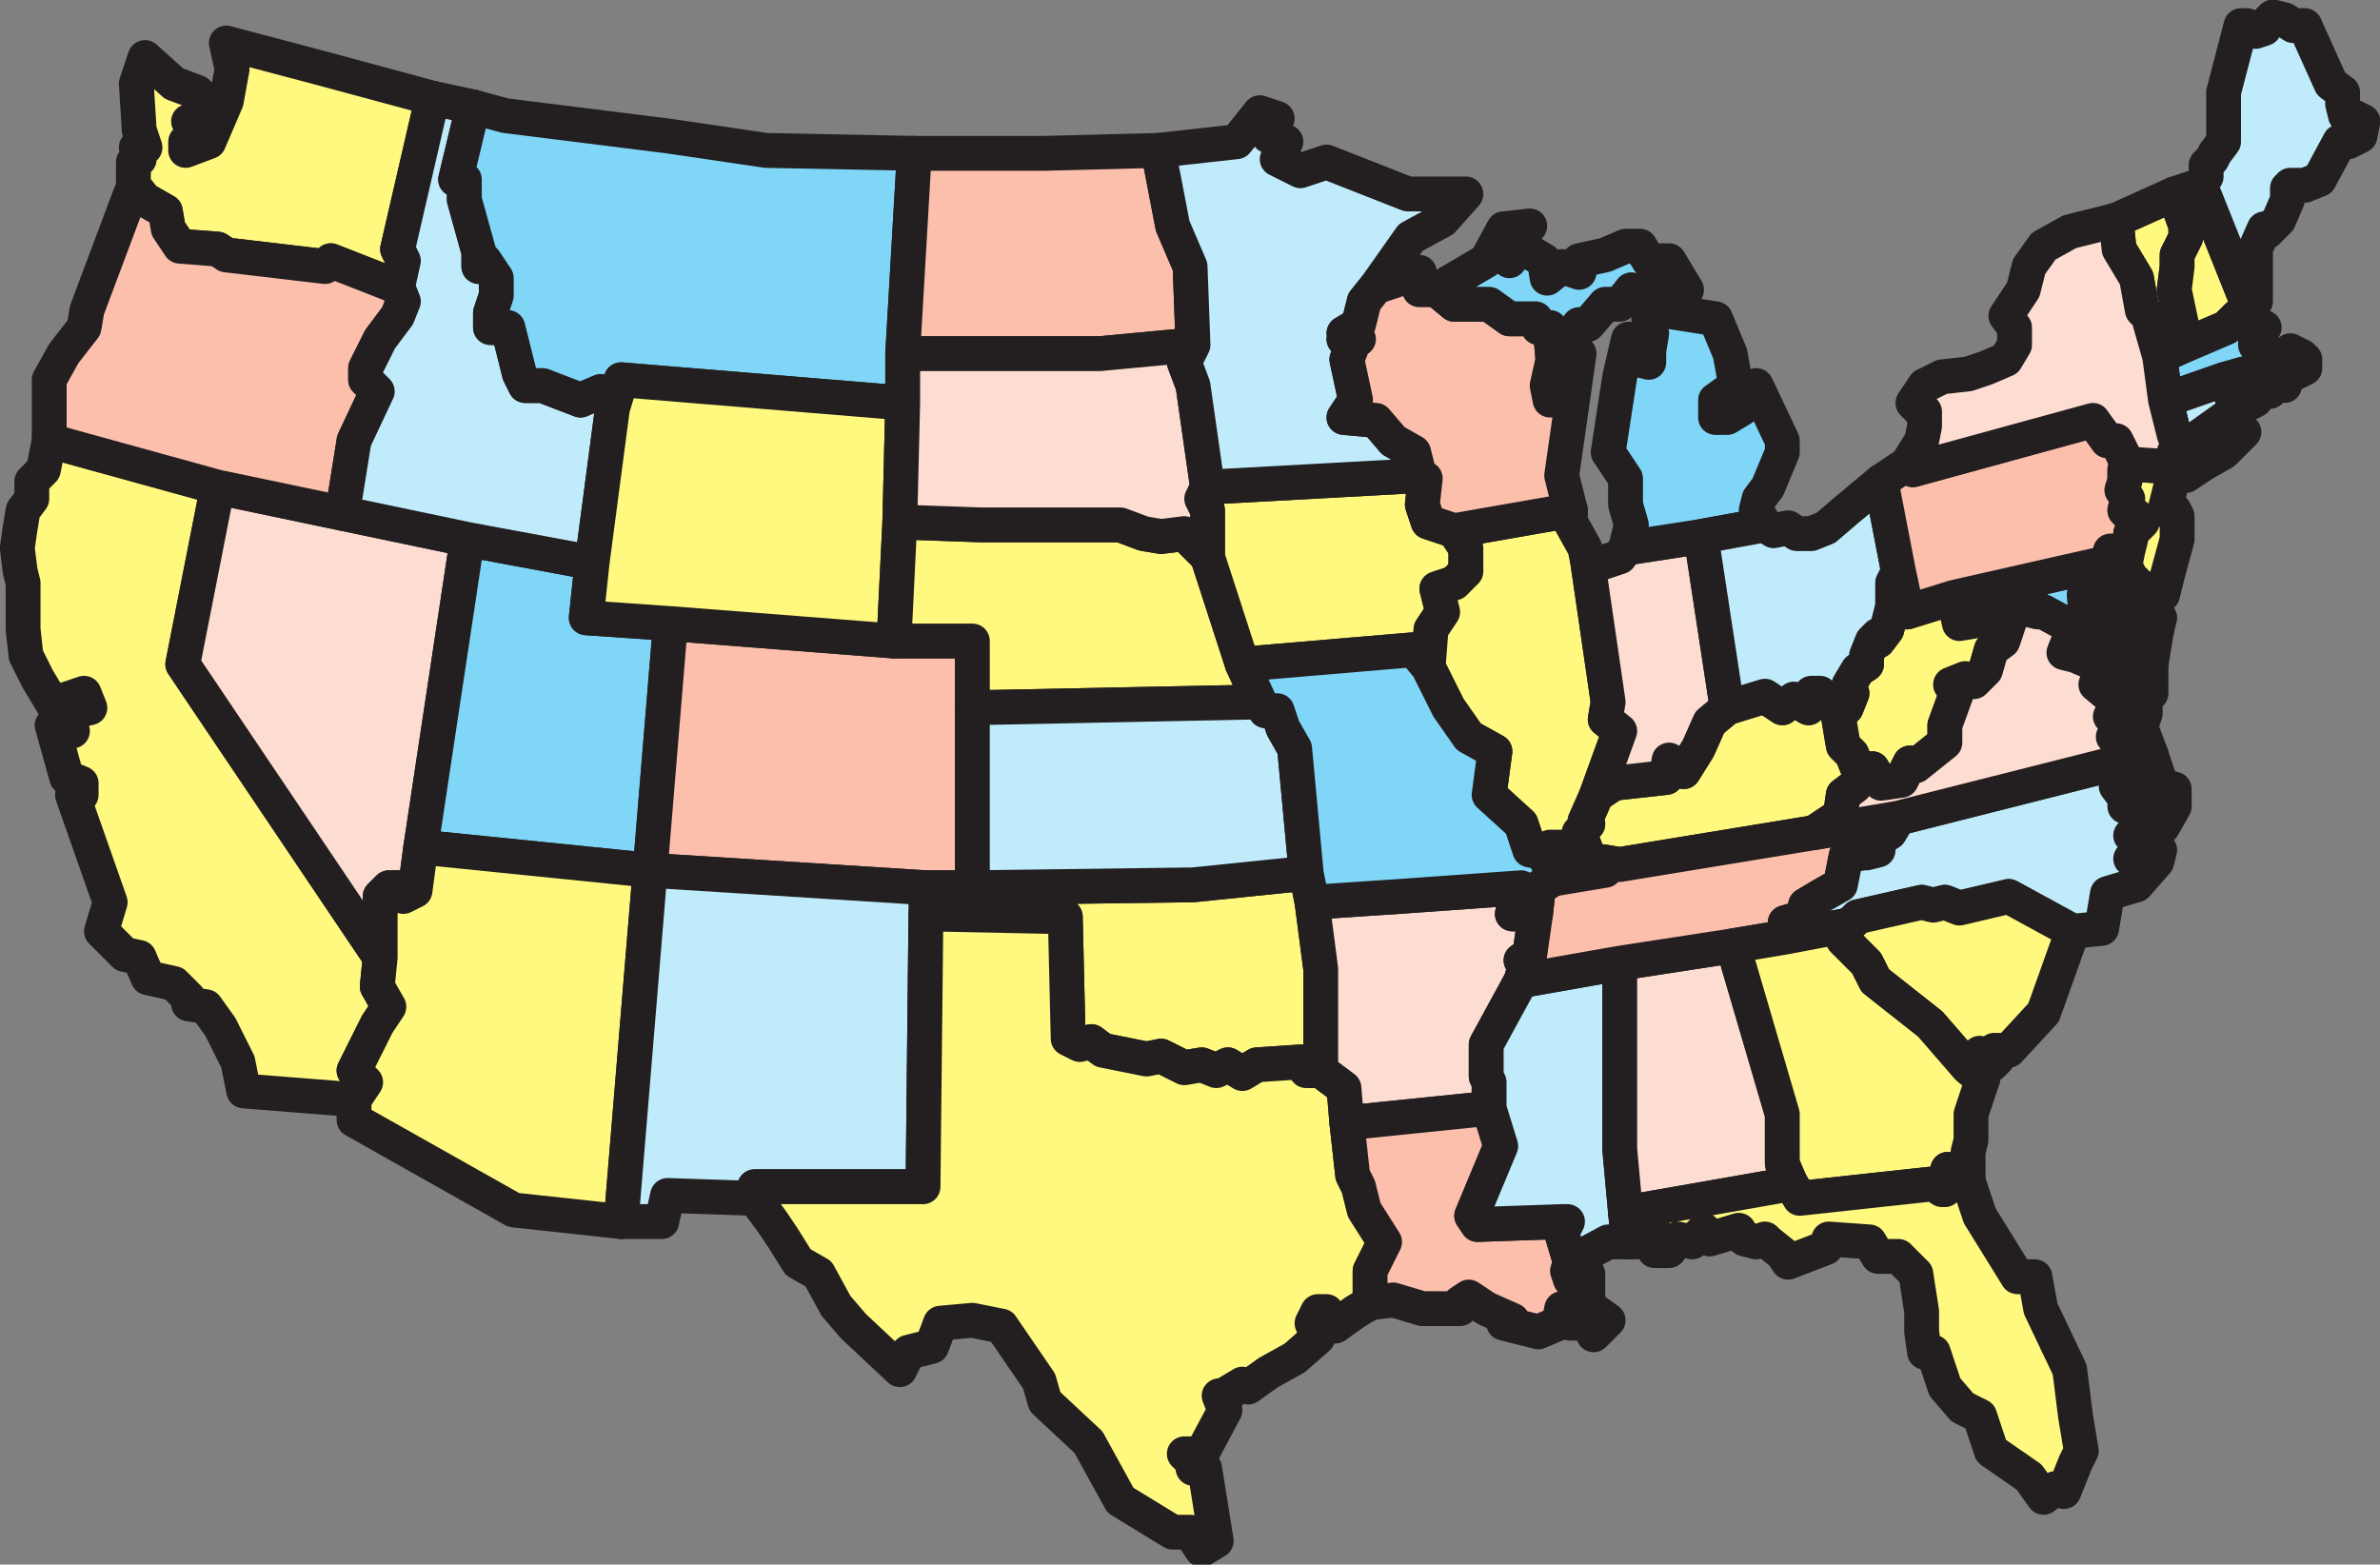 <svg xmlns="http://www.w3.org/2000/svg" width="614.878" height="404.224"><rect width="100%" height="100%" fill="#808080" stroke="none"/><path fill="#fff97f" fill-rule="evenodd" d="m12.715 113.866 43.5 12-9 45.75 51 75.75-.75 7.5 3 5.25-3 4.5-6 12 3 3-3 4.5-28.5-2.25-1.5-7.5-4.5-9-3.75-5.25-4.5-.75v-1.5l-3.75-3.75-6.75-1.5-2.25-5.25-3.75-.75-6-6 2.25-7.5-9.75-27.75h2.25v-3l-3.75-1.5-3.75-13.5 2.25-.75 3 2.25-2.25-4.5 6.75-1.5-1.5-3.75-4.5 1.5-3 2.25-4.5-7.5-3-6-.75-6.75v-12l-.75-3-.75-6 .75-5.25.75-4.5 2.25-3v-4.5l3-3 1.5-7.5"/><path fill="none" stroke="#231f20" stroke-linecap="round" stroke-linejoin="round" stroke-miterlimit="10" stroke-width="9" d="m12.715 113.866 43.5 12-9 45.75 51 75.75-.75 7.5 3 5.25-3 4.5-6 12 3 3-3 4.5-28.5-2.25-1.5-7.5-4.5-9-3.75-5.25-4.5-.75v-1.5l-3.75-3.75-6.75-1.5-2.25-5.25-3.75-.75-6-6 2.25-7.5-9.75-27.75h2.25v-3l-3.75-1.5-3.75-13.5 2.25-.75 3 2.25-2.25-4.5 6.75-1.5-1.5-3.75-4.5 1.5-3 2.25-4.5-7.5-3-6-.75-6.75v-12l-.75-3-.75-6 .75-5.25.75-4.5 2.25-3v-4.5l3-3zm0 0"/><path fill="#fdddd2" fill-rule="evenodd" d="m56.215 125.866-9 45.75 51 75.75v-15.75l2.25-2.25h2.25l1.5 2.25 3-1.5 1.5-11.25 12-79.5-64.5-13.5"/><path fill="none" stroke="#231f20" stroke-linecap="round" stroke-linejoin="round" stroke-miterlimit="10" stroke-width="9" d="m56.215 125.866-9 45.75 51 75.75v-15.75l2.25-2.25h2.25l1.5 2.25 3-1.5 1.5-11.25 12-79.5zm0 0"/><path fill="#7fd6f7" fill-rule="evenodd" d="m120.715 139.366-12 79.5 59.25 6 5.25-63.75-21.75-1.5 1.5-14.25-32.25-6"/><path fill="none" stroke="#231f20" stroke-linecap="round" stroke-linejoin="round" stroke-miterlimit="10" stroke-width="9" d="m120.715 139.366-12 79.5 59.25 6 5.25-63.75-21.75-1.5 1.5-14.25zm0 0"/><path fill="#fbbfac" fill-rule="evenodd" d="m167.965 224.866 71.25 4.5h12v-63.75h-20.25l-57.75-4.5-5.25 63.75"/><path fill="none" stroke="#231f20" stroke-linecap="round" stroke-linejoin="round" stroke-miterlimit="10" stroke-width="9" d="m167.965 224.866 71.25 4.5h12v-63.75h-20.25l-57.75-4.5zm0 0"/><path fill="#fff97f" fill-rule="evenodd" d="M251.215 229.366h-12v6.75l36 .75.75 31.5 3 1.5 3-.75 3 2.25 11.25 2.25 3.75-.75 6 3 4.5-.75 3.75 1.5 3-1.5 3.75 2.25 3.75-2.25 11.25-.75 1.5 2.25h3.75v-26.25l-2.25-17.25-1.5-7.5-29.25 3-57 .75"/><path fill="none" stroke="#231f20" stroke-linecap="round" stroke-linejoin="round" stroke-miterlimit="10" stroke-width="9" d="M251.215 229.366h-12v6.75l36 .75.75 31.5 3 1.5 3-.75 3 2.25 11.25 2.25 3.75-.75 6 3 4.5-.75 3.75 1.5 3-1.5 3.75 2.25 3.75-2.25 11.25-.75 1.5 2.25h3.75v-26.25l-2.25-17.25-1.5-7.5-29.25 3zm0 0"/><path fill="#fff97f" fill-rule="evenodd" d="m58.465 11.116 25.5 6.75 27.75 7.5-9 39 1.5 3-1.5 6.75-17.25-6.75-1.5 1.5-25.5-3-2.25-1.5-9.75-.75-3-4.5-.75-4.5-5.25-3-3-3.75v-6l1.5-.75-.75-3h2.25l-1.5-4.5-.75-12 2.25-6.75 7.5 6.75 6 2.25 3 3-1.5 3-3.75 1.5h5.25l-.75 4.5-5.25.75v2.25l6-2.25 4.5-10.5 1.5-8.25-1.5-6.75"/><path fill="none" stroke="#231f20" stroke-linecap="round" stroke-linejoin="round" stroke-miterlimit="10" stroke-width="9" d="m58.465 11.116 25.5 6.75 27.75 7.5-9 39 1.5 3-1.5 6.75-17.25-6.75-1.5 1.5-25.5-3-2.25-1.5-9.75-.75-3-4.5-.75-4.5-5.25-3-3-3.75v-6l1.5-.75-.75-3h2.25l-1.5-4.5-.75-12 2.25-6.75 7.5 6.75 6 2.25 3 3-1.5 3-3.75 1.5h5.25l-.75 4.5-5.25.75v2.25l6-2.25 4.5-10.5 1.5-8.25zm0 0"/><path fill="#fbbfac" fill-rule="evenodd" d="m102.715 74.116 1.5 3.75-1.5 3.75-4.5 6-3.75 7.5v3l3 3-6 12.75-3 18.75-32.25-6.75-43.5-12v-15.75l3.75-6.75 5.25-6.75.75-4.5 11.25-30 3.75 1.5 5.25 3 .75 4.5 3 4.5 9.75.75 2.25 1.5 25.5 3 1.5-1.5 17.25 6.75"/><path fill="none" stroke="#231f20" stroke-linecap="round" stroke-linejoin="round" stroke-miterlimit="10" stroke-width="9" d="m102.715 74.116 1.5 3.75-1.5 3.75-4.5 6-3.75 7.5v3l3 3-6 12.75-3 18.75-32.25-6.75-43.5-12v-15.75l3.75-6.75 5.25-6.75.75-4.5 11.25-30 3.75 1.5 5.25 3 .75 4.5 3 4.5 9.75.75 2.25 1.5 25.5 3 1.5-1.5zm0 0"/><path fill="#bfebfb" fill-rule="evenodd" d="m88.465 132.616 32.25 6.75 32.25 6 5.25-39.75-3-4.5-5.25 2.25-9.75-3.75h-4.5l-1.5-3-3-12h-4.5v-3.75l1.5-4.5v-4.5l-3-4.5-1.5 1.5v-3.75l-3.75-13.5v-5.25h-2.25l4.5-18.75-10.5-2.25-9 39 1.5 3-1.5 6.75 1.5 3.75-1.5 3.75-4.5 6-3.75 7.5v3l3 3-6 12.75-3 18.75"/><path fill="none" stroke="#231f20" stroke-linecap="round" stroke-linejoin="round" stroke-miterlimit="10" stroke-width="9" d="m88.465 132.616 32.25 6.75 32.25 6 5.25-39.75-3-4.5-5.25 2.25-9.75-3.75h-4.5l-1.5-3-3-12h-4.5v-3.75l1.5-4.5v-4.5l-3-4.5-1.5 1.5v-3.75l-3.75-13.5v-5.25h-2.25l4.5-18.75-10.5-2.25-9 39 1.5 3-1.5 6.75 1.5 3.75-1.5 3.75-4.5 6-3.75 7.5v3l3 3-6 12.75zm0 0"/><path fill="#7fd6f7" fill-rule="evenodd" d="m158.215 105.616 2.25-7.5 72.75 6v-12.75l3-51.75-38.25-.75-25.5-3.75-42-5.25-8.25-2.25-4.5 18.75h2.25v5.25l3.75 13.5v3.75l1.5-1.5 3 4.5v4.5l-1.5 4.5v3.75h4.5l3 12 1.5 3h4.5l9.75 3.75 5.25-2.25 3 4.5"/><path fill="none" stroke="#231f20" stroke-linecap="round" stroke-linejoin="round" stroke-miterlimit="10" stroke-width="9" d="m158.215 105.616 2.25-7.5 72.75 6v-12.75l3-51.75-38.25-.75-25.5-3.75-42-5.25-8.25-2.25-4.5 18.75h2.25v5.25l3.75 13.5v3.75l1.5-1.5 3 4.5v4.5l-1.5 4.5v3.75h4.5l3 12 1.5 3h4.5l9.75 3.75 5.25-2.25zm0 0"/><path fill="#fff97f" fill-rule="evenodd" d="m233.215 104.116-72.75-6-2.25 7.5-5.25 39.75-1.5 14.25 21.75 1.5 57.75 4.5 1.5-30.75.75-30.75"/><path fill="none" stroke="#231f20" stroke-linecap="round" stroke-linejoin="round" stroke-miterlimit="10" stroke-width="9" d="m233.215 104.116-72.75-6-2.25 7.5-5.25 39.75-1.5 14.25 21.75 1.5 57.75 4.5 1.5-30.75zm0 0"/><path fill="#7fd6f7" fill-rule="evenodd" d="m557.215 162.616-1.5 9-3.75 1.5-3-3.75-6-4.5v-4.5h1.5v-3.75l-1.5-3 1.5-4.5-3 3-3 1.5.75 9 3.75 4.5 1.5 3.75-3 .75-5.25-2.25-3-.75 1.5-3.75 1.5-2.25-8.25-4.5h-1.5l-2.25-3.75-4.5-.75-1.5 3h-6l-1.5 3.75-4.5.75-1.5-6.75 39.75-9 6 18.75 6.75-1.5"/><path fill="none" stroke="#231f20" stroke-linecap="round" stroke-linejoin="round" stroke-miterlimit="10" stroke-width="9" d="m557.215 162.616-1.5 9-3.75 1.5-3-3.75-6-4.5v-4.5h1.5v-3.75l-1.5-3 1.5-4.5-3 3-3 1.5.75 9 3.75 4.5 1.5 3.75-3 .75-5.25-2.25-3-.75 1.5-3.75 1.5-2.25-8.25-4.5h-1.5l-2.25-3.75-4.5-.75-1.5 3h-6l-1.5 3.75-4.5.75-1.5-6.75 39.75-9 6 18.75zm0 0"/><path fill="#fff97f" fill-rule="evenodd" d="m401.215 227.116 1.5-2.25-3-2.25-.75-2.25 1.5-1.5h9l-1.5-3.75 2.25-2.25-.75-.75 3-6.75 4.5-3 13.5-1.5.75-4.5 3.75 3 3.75-6 3-6.75 4.5-3.75 9.75-3 4.5 3 3-2.25 3.75 2.25.75-3.75h2.25l4.5 4.5 1.5 9 2.25 2.25 1.5 3.75h2.25l-3 4.5-3 2.25-.75 5.25-6.75 4.5-50.25 8.25-4.5-.75.75 2.25-13.5 2.25"/><path fill="none" stroke="#231f20" stroke-linecap="round" stroke-linejoin="round" stroke-miterlimit="10" stroke-width="9" d="m401.215 227.116 1.5-2.25-3-2.25-.75-2.25 1.5-1.5h9l-1.5-3.75 2.25-2.25-.75-.75 3-6.75 4.5-3 13.5-1.5.75-4.5 3.75 3 3.75-6 3-6.75 4.5-3.75 9.75-3 4.5 3 3-2.25 3.75 2.25.75-3.75h2.25l4.5 4.5 1.5 9 2.25 2.25 1.5 3.75h2.25l-3 4.5-3 2.25-.75 5.25-6.75 4.5-50.25 8.25-4.5-.75.75 2.25zm0 0"/><path fill="#bfebfb" fill-rule="evenodd" d="m544.465 145.366 6 18.75 6.75-1.5.75-3-3-2.25-1.5-2.25-4.5-9 .75-3.75h-4.5l-.75 3"/><path fill="none" stroke="#231f20" stroke-linecap="round" stroke-linejoin="round" stroke-miterlimit="10" stroke-width="9" d="m544.465 145.366 6 18.75 6.75-1.5.75-3-3-2.25-1.5-2.25-4.5-9 .75-3.75h-4.5zm0 0"/><path fill="#fff97f" fill-rule="evenodd" d="m490.465 147.616 2.25 10.5 12-3.75 1.5 6.75 4.5-.75 1.5-3.75h6l1.5-3 4.5.75 2.25 3.75-6-1.5-3 9-3 2.25-1.5 5.25-3 3-2.25-.75-3.75 1.5 1.5 2.25-3 8.25v4.5l-7.5 6-1.5-.75-2.25 4.5-5.25.75-2.25-3.75h-3.75l-1.5-3.75-2.25-2.25-1.5-9 2.25-.75 1.5-3.75-.75-2.25 2.25-3.75 2.25-1.5v-2.25l1.5-3.75 1.5-1.5v1.5l2.25-3 1.5-6v-6l1.5-3"/><path fill="none" stroke="#231f20" stroke-linecap="round" stroke-linejoin="round" stroke-miterlimit="10" stroke-width="9" d="m490.465 147.616 2.25 10.5 12-3.75 1.5 6.75 4.5-.75 1.5-3.75h6l1.5-3 4.5.75 2.25 3.75-6-1.5-3 9-3 2.25-1.5 5.25-3 3-2.25-.75-3.75 1.5 1.5 2.25-3 8.25v4.5l-7.5 6-1.5-.75-2.25 4.5-5.25.75-2.25-3.75h-3.75l-1.5-3.75-2.25-2.25-1.5-9 2.25-.75 1.5-3.75-.75-2.25 2.25-3.75 2.25-1.5v-2.25l1.5-3.75 1.5-1.5v1.5l2.25-3 1.5-6v-6zm0 0"/><path fill="#fff97f" fill-rule="evenodd" d="m167.965 224.866-7.5 90.75-27.75-3-41.25-23.25v-5.25l3-4.5-3-3 6-12 3-4.5-3-5.25.75-7.5v-15.75l2.25-2.25h2.25l1.5 2.25 3-1.5 1.5-11.25 59.25 6"/><path fill="none" stroke="#231f20" stroke-linecap="round" stroke-linejoin="round" stroke-miterlimit="10" stroke-width="9" d="m167.965 224.866-7.5 90.75-27.75-3-41.25-23.25v-5.25l3-4.5-3-3 6-12 3-4.5-3-5.25.75-7.5v-15.75l2.25-2.25h2.25l1.5 2.25 3-1.5 1.5-11.25zm0 0"/><path fill="#bfebfb" fill-rule="evenodd" d="M160.465 315.616h10.5l1.5-6.75 22.5.75v-3h43.5l.75-70.5v-6.75l-71.25-4.5-7.5 90.75"/><path fill="none" stroke="#231f20" stroke-linecap="round" stroke-linejoin="round" stroke-miterlimit="10" stroke-width="9" d="M160.465 315.616h10.5l1.5-6.75 22.5.75v-3h43.5l.75-70.5v-6.75l-71.25-4.5zm0 0"/><path fill="#fff97f" fill-rule="evenodd" d="m341.215 276.616 6 4.5.75 9 1.5 13.5 1.5 3 1.5 6 5.25 8.25-3.75 7.5v8.25l-3.75 2.25-5.25 3.75h-3l.75-3.75h-2.25l-1.5 3 1.5 3.75-6 5.25-6.75 3.75-5.25 3.75-1.5-.75-3.75 2.25v.75h-2.25l1.5 3.75-6 11.25h-4.5l2.25 2.25v1.5h3l3 18.75-3.75 2.25-3-4.5h-4.5l-13.5-8.25-8.25-15-11.25-10.5-1.5-5.25-9.75-14.25-7.5-1.5-8.25.75-2.25 6-6 1.5-2.25 4.5-12-11.25-4.5-5.25-4.5-8.25-5.25-3-3.75-6-3-4.5-4.5-6v-3h43.5l.75-70.5 36 .75.75 31.5 3 1.5 3-.75 3 2.25 11.25 2.25 3.75-.75 6 3 4.5-.75 3.75 1.5 3-1.5 3.75 2.25 3.75-2.25 11.25-.75 1.5 2.25h3.75"/><path fill="none" stroke="#231f20" stroke-linecap="round" stroke-linejoin="round" stroke-miterlimit="10" stroke-width="9" d="m341.215 276.616 6 4.5.75 9 1.5 13.5 1.5 3 1.5 6 5.25 8.25-3.75 7.5v8.25l-3.75 2.25-5.25 3.75h-3l.75-3.75h-2.25l-1.5 3 1.5 3.75-6 5.25-6.75 3.75-5.25 3.75-1.5-.75-3.75 2.25v.75h-2.25l1.5 3.75-6 11.25h-4.5l2.25 2.25v1.5h3l3 18.75-3.75 2.25-3-4.5h-4.5l-13.5-8.25-8.25-15-11.25-10.5-1.5-5.25-9.75-14.25-7.5-1.5-8.25.75-2.25 6-6 1.5-2.25 4.5-12-11.25-4.5-5.25-4.5-8.25-5.25-3-3.75-6-3-4.5-4.5-6v-3h43.5l.75-70.5 36 .75.75 31.5 3 1.5 3-.75 3 2.25 11.25 2.25 3.75-.75 6 3 4.5-.75 3.75 1.5 3-1.5 3.75 2.25 3.75-2.25 11.25-.75 1.5 2.25zm0 0"/><path fill="#fdddd2" fill-rule="evenodd" d="M341.215 276.616v-26.25l-2.25-17.25 22.5-1.5 31.5-2.25-2.25 6.75h6l-1.5 10.5-2.25 1.5h1.5l-1.5 5.25-9 16.5v8.25l.75 1.5v6.75l-36.75 3.75-.75-9-6-4.5"/><path fill="none" stroke="#231f20" stroke-linecap="round" stroke-linejoin="round" stroke-miterlimit="10" stroke-width="9" d="M341.215 276.616v-26.25l-2.25-17.25 22.5-1.5 31.5-2.25-2.25 6.75h6l-1.5 10.5-2.25 1.5h1.5l-1.5 5.25-9 16.5v8.25l.75 1.5v6.75l-36.75 3.75-.75-9zm0 0"/><path fill="#fbbfac" fill-rule="evenodd" d="m347.965 290.116 36.75-3.75 3 9.75-7.5 18 1.5 2.25 21.75-.75h1.5l-1.5 3 2.25 7.5-.75 2.25.75 2.25 4.5-1.5v8.25l5.25 3.75-3.75 3.75v-3h-6l-2.25-3.75-.75 3.75-5.25 2.25-9-2.25 2.25-.75-6.75-3-4.5-3-2.25 1.5v1.5h-9.75l-7.5-2.25-6 .75v-8.25l3.75-7.5-5.25-8.25-1.5-6-1.5-3-1.5-13.5"/><path fill="none" stroke="#231f20" stroke-linecap="round" stroke-linejoin="round" stroke-miterlimit="10" stroke-width="9" d="m347.965 290.116 36.75-3.75 3 9.75-7.5 18 1.5 2.25 21.75-.75h1.5l-1.5 3 2.25 7.5-.75 2.25.75 2.25 4.5-1.5v8.25l5.25 3.75-3.75 3.75v-3h-6l-2.25-3.75-.75 3.75-5.25 2.25-9-2.25 2.25-.75-6.75-3-4.5-3-2.25 1.5v1.5h-9.75l-7.5-2.25-6 .75v-8.25l3.75-7.5-5.25-8.25-1.5-6-1.5-3zm0 0"/><path fill="#bfebfb" fill-rule="evenodd" d="m384.715 286.366 3 9.75-7.5 18 1.5 2.25 21.75-.75h1.5l-1.5 3 2.25 7.5 9.75-5.25h5.25l-.75-7.5-1.5-16.5v-48l-25.5 4.5-9 16.5v8.25l.75 1.5v6.75"/><path fill="none" stroke="#231f20" stroke-linecap="round" stroke-linejoin="round" stroke-miterlimit="10" stroke-width="9" d="m384.715 286.366 3 9.75-7.5 18 1.5 2.25 21.75-.75h1.5l-1.5 3 2.25 7.5 9.75-5.25h5.25l-.75-7.5-1.5-16.5v-48l-25.5 4.5-9 16.5v8.25l.75 1.5zm0 0"/><path fill="#fdddd2" fill-rule="evenodd" d="m419.965 313.366-1.5-16.5v-48l29.25-4.5 12.75 43.5v12.75l2.25 5.25-42.75 7.5"/><path fill="none" stroke="#231f20" stroke-linecap="round" stroke-linejoin="round" stroke-miterlimit="10" stroke-width="9" d="m419.965 313.366-1.5-16.5v-48l29.25-4.5 12.75 43.5v12.75l2.25 5.25zm0 0"/><path fill="#fbbfac" fill-rule="evenodd" d="m396.715 236.116.75-6.75 3.75-2.25 13.5-2.25-.75-2.25 4.5.75 50.25-8.25 21.75-3.75-2.25 3.75-3.75 2.25.75 2.25-3 .75h-.75l-4.5.75-1.5 7.5-5.25 3-3.75 2.25v3l-5.25 1.5v3.75l-13.5 2.25-29.25 4.5-25.5 4.5 1.5-5.25h-1.5l2.25-1.5 1.5-10.5"/><path fill="none" stroke="#231f20" stroke-linecap="round" stroke-linejoin="round" stroke-miterlimit="10" stroke-width="9" d="m396.715 236.116.75-6.75 3.75-2.25 13.5-2.25-.75-2.25 4.5.75 50.25-8.25 21.75-3.75-2.25 3.75-3.75 2.25.75 2.25-3 .75h-.75l-4.5.75-1.5 7.5-5.25 3-3.75 2.25v3l-5.25 1.5v3.75l-13.5 2.25-29.25 4.5-25.5 4.5 1.5-5.25h-1.5l2.25-1.5zm0 0"/><path fill="#bfebfb" fill-rule="evenodd" d="m490.465 211.366 65.25-16.5 2.25 6.75-4.5.75-3 3-3.75-2.25 2.25 3v2.25l1.5-2.25 6-2.25 2.25 3v-3.75l3 .75v4.5l-3 5.25h-5.25l-3 2.25 3 3-3 3 7.5-2.25-.75 3-5.25 6-7.5 2.25-1.5 9-7.5.75-16.5-9-12.75 3-3.75-1.5-3 .75-3-.75-16.5 3.75-1.5 1.5-1.5.75-15.75 3v-3.75l5.25-1.5v-3l3.75-2.25 5.25-3 1.5-7.5 4.5-.75h.75l3-.75-.75-2.25 3.75-2.25 2.25-3.75"/><path fill="none" stroke="#231f20" stroke-linecap="round" stroke-linejoin="round" stroke-miterlimit="10" stroke-width="9" d="m490.465 211.366 65.25-16.5 2.25 6.75-4.5.75-3 3-3.75-2.25 2.25 3v2.25l1.5-2.25 6-2.25 2.25 3v-3.75l3 .75v4.5l-3 5.25h-5.25l-3 2.25 3 3-3 3 7.5-2.25-.75 3-5.25 6-7.5 2.25-1.5 9-7.5.75-16.5-9-12.75 3-3.75-1.5-3 .75-3-.75-16.5 3.75-1.5 1.5-1.5.75-15.75 3v-3.75l5.25-1.5v-3l3.75-2.25 5.25-3 1.5-7.5 4.5-.75h.75l3-.75-.75-2.25 3.75-2.25zm0 0"/><path fill="#fff97f" fill-rule="evenodd" d="m535.465 240.616-16.5-9-12.75 3-3.75-1.5-3 .75-3-.75-16.5 3.75-1.5 1.5-1.5.75-.75 3.75 6 6 2.25 4.5 14.25 11.25 9.75 11.25 3.75 3-.75-6.75 3 3 1.5-1.5-.75-2.25h3.75l9-9.75 7.5-21"/><path fill="none" stroke="#231f20" stroke-linecap="round" stroke-linejoin="round" stroke-miterlimit="10" stroke-width="9" d="m535.465 240.616-16.5-9-12.75 3-3.75-1.5-3 .75-3-.75-16.5 3.75-1.5 1.5-1.5.75-.75 3.75 6 6 2.25 4.5 14.25 11.25 9.75 11.25 3.75 3-.75-6.75 3 3 1.5-1.5-.75-2.25h3.75l9-9.75zm0 0"/><path fill="#fff97f" fill-rule="evenodd" d="m508.465 305.116-3-1.5-2.25-1.5-.75 5.25h-.75l-2.25-1.5-34.5 3.75-2.25-3.75-2.25-5.25v-12.75l-12.75-43.5 13.5-2.25 15.75-3-.75 3.75 6 6 2.25 4.5 14.25 11.25 9.75 11.25 3.75 3-3 9v6.75l-.75 3v7.5"/><path fill="none" stroke="#231f20" stroke-linecap="round" stroke-linejoin="round" stroke-miterlimit="10" stroke-width="9" d="m508.465 305.116-3-1.5-2.25-1.5-.75 5.25h-.75l-2.25-1.5-34.5 3.75-2.25-3.75-2.25-5.25v-12.75l-12.75-43.5 13.5-2.25 15.75-3-.75 3.75 6 6 2.25 4.5 14.25 11.25 9.75 11.25 3.75 3-3 9v6.75l-.75 3zm0 0"/><path fill="#fff97f" fill-rule="evenodd" d="m508.465 305.116 3 9 9.75 15.75h4.5l1.5 8.25 7.5 15.75 1.5 12 1.5 9-1.5 3-3 7.5-2.25-.75-3 2.25-3.75-5.25-9.75-6.75-3-9-4.5-2.25-4.5-5.25-3-9h-2.25l-.75-5.25v-5.25l-1.5-9.75-4.5-4.5h-5.25l-2.25-3.75-10.5-.75-.75 2.25-9.75 3.75-1.5-2.25-3.75-3-.75-.75-2.25.75-3-.75-1.5-2.25-7.5 2.25-1.5-2.25-3 3-3.75-.75-2.25 3h-3.75l1.5-2.25-2.25-3.75-.75 3.75h-5.25l-.75-7.5 42.75-7.5 2.25 3.75 34.5-3.75 2.25 1.5h.75l.75-5.25 2.25 1.5 3 1.5"/><path fill="none" stroke="#231f20" stroke-linecap="round" stroke-linejoin="round" stroke-miterlimit="10" stroke-width="9" d="m508.465 305.116 3 9 9.75 15.75h4.5l1.5 8.25 7.5 15.75 1.5 12 1.5 9-1.5 3-3 7.5-2.25-.75-3 2.25-3.75-5.25-9.75-6.75-3-9-4.5-2.25-4.5-5.25-3-9h-2.25l-.75-5.25v-5.25l-1.5-9.75-4.5-4.5h-5.25l-2.25-3.75-10.5-.75-.75 2.25-9.75 3.75-1.5-2.25-3.75-3-.75-.75-2.25.75-3-.75-1.5-2.25-7.5 2.25-1.5-2.25-3 3-3.75-.75-2.25 3h-3.75l1.5-2.25-2.25-3.75-.75 3.75h-5.25l-.75-7.5 42.75-7.5 2.25 3.75 34.5-3.75 2.25 1.5h.75l.75-5.25 2.25 1.5zm0 0"/><path fill="#fff97f" fill-rule="evenodd" d="m232.465 134.866 21 .75h36l6 2.25 4.5.75 6-.75 6 6 9 27.75 4.5 9.75-74.25 1.5v-17.25h-20.25l1.5-30.75"/><path fill="none" stroke="#231f20" stroke-linecap="round" stroke-linejoin="round" stroke-miterlimit="10" stroke-width="9" d="m232.465 134.866 21 .75h36l6 2.25 4.5.75 6-.75 6 6 9 27.75 4.5 9.75-74.25 1.5v-17.25h-20.25zm0 0"/><path fill="#bfebfb" fill-rule="evenodd" d="M251.215 182.866v46.5l57-.75 29.25-3-3-32.25-3-5.25-1.5-4.5h-3l-1.5-2.25-74.25 1.5"/><path fill="none" stroke="#231f20" stroke-linecap="round" stroke-linejoin="round" stroke-miterlimit="10" stroke-width="9" d="M251.215 182.866v46.5l57-.75 29.25-3-3-32.25-3-5.25-1.5-4.5h-3l-1.5-2.25zm0 0"/><path fill="#fff97f" fill-rule="evenodd" d="m311.965 125.866 54.75-3 1.5.75-.75 6.75 1.5 4.5 6.75 2.25 3 4.5v6l-3 3-4.5 1.5 1.5 6-3 4.5-.75 9.75-3.75-4.5-44.25 3.75-9-27.75v-12l-1.5-3 1.5-3"/><path fill="none" stroke="#231f20" stroke-linecap="round" stroke-linejoin="round" stroke-miterlimit="10" stroke-width="9" d="m311.965 125.866 54.75-3 1.5.75-.75 6.75 1.5 4.5 6.75 2.25 3 4.5v6l-3 3-4.5 1.5 1.5 6-3 4.5-.75 9.75-3.75-4.5-44.25 3.75-9-27.75v-12l-1.5-3zm0 0"/><path fill="#fff97f" fill-rule="evenodd" d="m375.715 137.116 30-5.25v3l3.75 6.75.75 3.75 5.25 36-.75 4.5 3.75 3-6 16.5-3 6.75.75.75-2.25 2.25 1.5 3.75h-9l-1.5 1.5-3.75-.75-2.25-6.75-8.25-7.5 1.5-11.25-6.75-3.75-5.25-7.5-5.25-10.5.75-9.75 3-4.5-1.5-6 4.5-1.5 3-3v-6l-3-4.5"/><path fill="none" stroke="#231f20" stroke-linecap="round" stroke-linejoin="round" stroke-miterlimit="10" stroke-width="9" d="m375.715 137.116 30-5.25v3l3.75 6.75.75 3.75 5.25 36-.75 4.5 3.75 3-6 16.5-3 6.75.75.75-2.25 2.25 1.5 3.75h-9l-1.5 1.5-3.75-.75-2.25-6.75-8.25-7.5 1.5-11.25-6.75-3.75-5.25-7.5-5.25-10.5.75-9.75 3-4.5-1.5-6 4.5-1.5 3-3v-6zm0 0"/><path fill="#7fd6f7" fill-rule="evenodd" d="m338.965 233.116 22.5-1.5 31.5-2.25-2.25 6.75h6l.75-6.75 3.75-2.25 1.5-2.25-3-2.25-.75-2.25-3.75-.75-2.25-6.75-8.25-7.5 1.5-11.25-6.75-3.75-5.25-7.5-5.25-10.5-3.75-4.5-44.25 3.75 4.5 9.75 1.5 2.25h3l1.5 4.5 3 5.25 3 32.25 1.5 7.5"/><path fill="none" stroke="#231f20" stroke-linecap="round" stroke-linejoin="round" stroke-miterlimit="10" stroke-width="9" d="m338.965 233.116 22.5-1.5 31.5-2.25-2.25 6.75h6l.75-6.75 3.75-2.25 1.5-2.25-3-2.25-.75-2.25-3.75-.75-2.25-6.75-8.25-7.5 1.5-11.25-6.75-3.75-5.25-7.5-5.25-10.5-3.75-4.5-44.25 3.75 4.5 9.75 1.5 2.25h3l1.5 4.5 3 5.25 3 32.25zm0 0"/><path fill="#fdddd2" fill-rule="evenodd" d="m410.215 145.366 5.25 36-.75 4.5 3.75 3-6 16.5 4.5-3 13.5-1.5.75-4.5 3.75 3 3.75-6 3-6.75 4.5-3.75-6.75-44.25-19.5 3-1.5 2.25-4.5 1.5h-3.75"/><path fill="none" stroke="#231f20" stroke-linecap="round" stroke-linejoin="round" stroke-miterlimit="10" stroke-width="9" d="m410.215 145.366 5.25 36-.75 4.5 3.75 3-6 16.5 4.5-3 13.5-1.5.75-4.5 3.75 3 3.75-6 3-6.75 4.5-3.75-6.75-44.25-19.5 3-1.5 2.25-4.5 1.5zm0 0"/><path fill="#fbbfac" fill-rule="evenodd" d="m236.215 39.616-3 51.75h51l24-2.25-.75-20.25-4.5-10.5-3.75-19.5-29.25.75h-33.75"/><path fill="none" stroke="#231f20" stroke-linecap="round" stroke-linejoin="round" stroke-miterlimit="10" stroke-width="9" d="m236.215 39.616-3 51.75h51l24-2.25-.75-20.25-4.5-10.5-3.75-19.5-29.25.75zm0 0"/><path fill="#fdddd2" fill-rule="evenodd" d="M233.215 91.366h51l24-2.25-2.25 4.5 2.25 6 3.75 26.25-1.5 3 1.5 3v12l-6-6-6 .75-4.5-.75-6-2.25h-36l-21-.75.75-30.75v-12.75"/><path fill="none" stroke="#231f20" stroke-linecap="round" stroke-linejoin="round" stroke-miterlimit="10" stroke-width="9" d="M233.215 91.366h51l24-2.25-2.25 4.5 2.25 6 3.75 26.25-1.5 3 1.5 3v12l-6-6-6 .75-4.5-.75-6-2.25h-36l-21-.75.75-30.75zm0 0"/><path fill="#bfebfb" fill-rule="evenodd" d="m378.715 50.116-6 6.75-8.25 4.5-9 12.75-3 3.75-1.5 6-3.75 2.25 3.75 1.5h-3.75l2.25 1.5-1.5 3.75 2.25 10.5-3 4.5 8.25.75 4.5 5.25 5.25 3 1.5 6-54.75 3-3.75-26.25-2.25-6 2.25-4.5-.75-20.25-4.5-10.5-3.75-19.5 20.25-2.25 6-7.5 4.5 1.5-2.25 4.5 4.5 1.5-2.25 4.5 6 3 6.75-2.25 21 8.25h15"/><path fill="none" stroke="#231f20" stroke-linecap="round" stroke-linejoin="round" stroke-miterlimit="10" stroke-width="9" d="m378.715 50.116-6 6.75-8.25 4.5-9 12.75-3 3.75-1.5 6-3.75 2.25 3.75 1.5h-3.75l2.25 1.5-1.5 3.75 2.25 10.5-3 4.5 8.25.75 4.5 5.25 5.25 3 1.5 6-54.75 3-3.75-26.25-2.25-6 2.25-4.5-.75-20.25-4.5-10.5-3.75-19.5 20.25-2.25 6-7.5 4.5 1.5-2.25 4.5 4.5 1.5-2.25 4.5 6 3 6.75-2.25 21 8.25zm0 0"/><path fill="#fbbfac" fill-rule="evenodd" d="M371.215 74.866h-4.5v-4.5l-11.25 3.75-3 3.75-1.5 6-3.75 2.25 3.75 1.5h-3.75l2.25 1.5-1.5 3.75 2.25 10.5-3 4.5 8.25.75 4.5 5.25 5.25 3 1.5 6 1.5.75-.75 6.75 1.5 4.5 6.75 2.25 30-5.25-2.25-9 4.5-31.5-7.5 12-.75-3.75 1.5-6.75-.75-8.25h-3l-.75-2.25h-6.75l-5.25-3.75h-9l-4.5-3.75"/><path fill="none" stroke="#231f20" stroke-linecap="round" stroke-linejoin="round" stroke-miterlimit="10" stroke-width="9" d="M371.215 74.866h-4.5v-4.5l-11.25 3.75-3 3.75-1.5 6-3.75 2.25 3.75 1.5h-3.75l2.25 1.5-1.5 3.75 2.25 10.5-3 4.5 8.25.75 4.5 5.25 5.25 3 1.5 6 1.5.75-.75 6.75 1.5 4.5 6.75 2.25 30-5.25-2.25-9 4.5-31.5-7.5 12-.75-3.75 1.5-6.75-.75-8.25h-3l-.75-2.25h-6.75l-5.25-3.75h-9zm0 0"/><path fill="#7fd6f7" fill-rule="evenodd" d="m401.215 92.866 6.75-9h2.25l4.5-5.25h3.75l3-3.75 5.25 1.5 9-1.5-4.5-7.5h-5.25l-2.25-3.75h-3.75l-5.25 2.25-6.75 1.5v3l-4.5-1.5-3.75 3-.75-4.5-3.75-2.25h-3.75l-1.5 2.25-1.5-2.25 1.5-3.75 5.25-3-6.75.75-4.5 8.25-12.75 7.5 4.5 3.75h9l5.25 3.75h6.75l.75 2.25h3l.75 8.25"/><path fill="none" stroke="#231f20" stroke-linecap="round" stroke-linejoin="round" stroke-miterlimit="10" stroke-width="9" d="m401.215 92.866 6.75-9h2.25l4.5-5.25h3.75l3-3.75 5.25 1.5 9-1.5-4.5-7.5h-5.25l-2.25-3.75h-3.75l-5.25 2.25-6.75 1.5v3l-4.5-1.5-3.75 3-.75-4.5-3.75-2.25h-3.75l-1.5 2.25-1.5-2.25 1.5-3.75 5.25-3-6.75.75-4.5 8.25-12.75 7.5 4.5 3.75h9l5.25 3.75h6.75l.75 2.25h3zm0 0"/><path fill="#7fd6f7" fill-rule="evenodd" d="M460.465 116.866v-3l-6.75-14.25-2.25 1.5-1.5 4.5-3.75 2.25h-3v-4.5l5.25-3.75-1.5-8.25-3.75-9-14.25-2.25-3 2.25.75 3.75-.75 4.5v3l-3-.75-2.25-5.25-2.25 9.75-3 19.5 4.5 6.75v6.75l1.5 5.25-1.5 6 19.5-3 16.5-3-2.25-3.75.75-3 2.25-3 3.75-9"/><path fill="none" stroke="#231f20" stroke-linecap="round" stroke-linejoin="round" stroke-miterlimit="10" stroke-width="9" d="M460.465 116.866v-3l-6.75-14.25-2.25 1.5-1.5 4.5-3.75 2.25h-3v-4.5l5.25-3.75-1.5-8.25-3.75-9-14.25-2.25-3 2.25.75 3.75-.75 4.5v3l-3-.75-2.25-5.25-2.25 9.75-3 19.5 4.5 6.75v6.75l1.5 5.25-1.5 6 19.5-3 16.5-3-2.25-3.75.75-3 2.25-3zm0 0"/><path fill="#bfebfb" fill-rule="evenodd" d="m455.965 179.866 4.5 3 3-2.25 3.75 2.25.75-3.75h2.25l4.5 4.5 2.25-.75 1.5-3.75-.75-2.25 2.25-3.75 2.25-1.5v-2.25l1.5-3.75 1.5-1.5v1.5l2.25-3 1.5-6v-6l1.5-3-4.5-23.25-9 7.5-5.25 4.5-3.75 1.5h-3.75l-2.25-1.5-3.75.75-2.25-1.5-16.5 3 6.75 44.25 9.75-3"/><path fill="none" stroke="#231f20" stroke-linecap="round" stroke-linejoin="round" stroke-miterlimit="10" stroke-width="9" d="m455.965 179.866 4.5 3 3-2.25 3.75 2.25.75-3.75h2.25l4.5 4.5 2.25-.75 1.5-3.75-.75-2.25 2.25-3.75 2.25-1.5v-2.25l1.5-3.75 1.5-1.5v1.5l2.25-3 1.5-6v-6l1.5-3-4.5-23.25-9 7.5-5.25 4.5-3.75 1.5h-3.75l-2.25-1.5-3.75.75-2.25-1.5-16.5 3 6.75 44.25zm0 0"/><path fill="#fff97f" fill-rule="evenodd" d="m547.465 64.366-.75-7.5 15-6.75 3 8.25v3l-2.25 4.5v3l-.75 6 3 14.25-6.75 3-3-10.5-1.5-1.5-1.5-8.25-4.5-7.5"/><path fill="none" stroke="#231f20" stroke-linecap="round" stroke-linejoin="round" stroke-miterlimit="10" stroke-width="9" d="m547.465 64.366-.75-7.5 15-6.75 3 8.25v3l-2.25 4.5v3l-.75 6 3 14.25-6.75 3-3-10.5-1.5-1.5-1.5-8.25zm0 0"/><path fill="#fff97f" fill-rule="evenodd" d="m568.465 47.866-6.75 2.25 3 8.25v3l-2.25 4.5v3l-.75 6 3 14.25 10.5-4.5 3-3 2.25-.75v-3l-12-30"/><path fill="none" stroke="#231f20" stroke-linecap="round" stroke-linejoin="round" stroke-miterlimit="10" stroke-width="9" d="m568.465 47.866-6.75 2.25 3 8.25v3l-2.25 4.5v3l-.75 6 3 14.25 10.5-4.5 3-3 2.25-.75v-3zm0 0"/><path fill="#bfebfb" fill-rule="evenodd" d="m568.465 47.866 12 30h2.25v-12h-.75l3-6.75.75.75 3-3 2.25-5.25v-3l.75-.75h3.75l3.75-1.5 5.25-9.75h2.25l3-1.5.75-3.75-3-1.5h-1.5l-.75-3v-3l-3-2.25-6.75-15h-3l-2.25-1.5-3-.75-1.5 1.5-.75 1.5-2.25.75-2.25-1.5h-1.5l-4.5 17.25v12.75l-2.25 3-.75 1.5-1.5 1.5v3l-1.5 2.25"/><path fill="none" stroke="#231f20" stroke-linecap="round" stroke-linejoin="round" stroke-miterlimit="10" stroke-width="9" d="m568.465 47.866 12 30h2.25v-12h-.75l3-6.75.75.75 3-3 2.25-5.25v-3l.75-.75h3.75l3.75-1.5 5.25-9.75h2.25l3-1.5.75-3.75-3-1.5h-1.5l-.75-3v-3l-3-2.25-6.75-15h-3l-2.25-1.5-3-.75-1.5 1.5-.75 1.5-2.25.75-2.25-1.5h-1.5l-4.5 17.25v12.75l-2.25 3-.75 1.5-1.5 1.5v3zm0 0"/><path fill="#7fd6f7" fill-rule="evenodd" d="m564.715 89.116 10.5-4.5 3-3 2.25-.75v1.5l1.5 1.5 1.5.75h1.5l-1.5 1.5-.75 1.5v1.5l2.25 1.5h.75l1.5 1.5.75 3h4.5l2.25-1.5-1.5-1.5-1.5-.75v-.75l3 1.5.75.75v2.25l-4.5 2.25-.75 2.25-2.25-2.25-.75 2.25-.75 1.5h-1.5l-3-3h-1.5l-.75-1.5-5.25 1.5-15 5.25-1.5-11.25 6.75-3"/><path fill="none" stroke="#231f20" stroke-linecap="round" stroke-linejoin="round" stroke-miterlimit="10" stroke-width="9" d="m564.715 89.116 10.5-4.5 3-3 2.25-.75v1.5l1.5 1.5 1.5.75h1.5l-1.5 1.5-.75 1.5v1.5l2.25 1.5h.75l1.5 1.5.75 3h4.5l2.25-1.5-1.5-1.5-1.5-.75v-.75l3 1.5.75.75v2.25l-4.5 2.25-.75 2.25-2.25-2.25-.75 2.25-.75 1.5h-1.5l-3-3h-1.5l-.75-1.5-5.25 1.5-15 5.25-1.5-11.25zm0 0"/><path fill="#bfebfb" fill-rule="evenodd" d="m562.465 116.866 15.75-11.25-3.75-7.5-15 5.25 2.25 9 1.5 1.5-1.5 3h.75"/><path fill="none" stroke="#231f20" stroke-linecap="round" stroke-linejoin="round" stroke-miterlimit="10" stroke-width="9" d="m562.465 116.866 15.75-11.25-3.75-7.5-15 5.25 2.25 9 1.5 1.5-1.5 3zm0 0"/><path fill="#fbbfac" fill-rule="evenodd" d="m574.465 98.116 3.75 7.5 4.5-2.25v-2.25l.75-1.5-1.5-1.5h-1.5l-.75-1.5-5.25 1.5"/><path fill="none" stroke="#231f20" stroke-linecap="round" stroke-linejoin="round" stroke-miterlimit="10" stroke-width="9" d="m574.465 98.116 3.75 7.5 4.5-2.25v-2.25l.75-1.5-1.5-1.5h-1.5l-.75-1.5zm0 0"/><path fill="#fbbfac" fill-rule="evenodd" d="m492.715 158.116 12-3.75 39.75-9 .75-3h4.5l.75-3v-1.5l3-3-1.5-1.5h-1.5l-1.5-1.5.75-3-1.5-2.25.75-2.25v-3l.75-1.5-3-6h-2.25l-3.75-5.25-46.5 12.75-1.5-1.5-6.75 4.5 4.5 23.25 2.25 10.5"/><path fill="none" stroke="#231f20" stroke-linecap="round" stroke-linejoin="round" stroke-miterlimit="10" stroke-width="9" d="m492.715 158.116 12-3.75 39.75-9 .75-3h4.5l.75-3v-1.5l3-3-1.5-1.5h-1.5l-1.5-1.5.75-3-1.5-2.25.75-2.25v-3l.75-1.5-3-6h-2.25l-3.75-5.25-46.5 12.75-1.5-1.5-6.75 4.5 4.5 23.25zm0 0"/><path fill="#fff97f" fill-rule="evenodd" d="m549.715 119.866 11.25.75v4.5l-1.5 6v.75h2.25l.75 1.5v6l-2.25 8.25-1.5 6h-2.25v-1.5h-3l-3-3-1.5-3 .75-3.75.75-3v-1.5l3-3-1.5-1.5h-1.5l-1.5-1.5.75-3-1.5-2.25.75-2.25v-3l.75-1.5"/><path fill="none" stroke="#231f20" stroke-linecap="round" stroke-linejoin="round" stroke-miterlimit="10" stroke-width="9" d="m549.715 119.866 11.25.75v4.5l-1.5 6v.75h2.25l.75 1.5v6l-2.25 8.25-1.5 6h-2.25v-1.5h-3l-3-3-1.5-3 .75-3.75.75-3v-1.5l3-3-1.5-1.5h-1.5l-1.5-1.5.75-3-1.5-2.25.75-2.25v-3zm0 0"/><path fill="#fdddd2" fill-rule="evenodd" d="m551.215 179.116 2.25 7.5.75-2.25v-6l1.5.75v-7.5l-3.75 1.5-.75 6"/><path fill="none" stroke="#231f20" stroke-linecap="round" stroke-linejoin="round" stroke-miterlimit="10" stroke-width="9" d="m551.215 179.116 2.25 7.5.75-2.25v-6l1.5.75v-7.5l-3.75 1.5zm0 0"/><path fill="#fdddd2" fill-rule="evenodd" d="m526.465 158.116-6-1.5-3 9-3 2.25-1.5 5.25-3 3-2.25-.75-3.75 1.5 1.5 2.25-3 8.25v4.5l-7.5 6-1.5-.75-2.25 4.5-5.25.75-2.25-3.75h-1.5l-3 4.5-3 2.25-.75 5.25-6.75 4.5 21.75-3.75 65.25-16.5-2.25-6h-3.75l-1.5 3-2.25-1.5 2.25-2.25-.75-1.5-2.25-1.5 3-2.25-2.25-2.25-4.5-3.75h3.75l-.75-2.25-3-3-5.25-2.25-3-.75 1.5-3.75 1.5-2.25-8.25-4.5h-1.5"/><path fill="none" stroke="#231f20" stroke-linecap="round" stroke-linejoin="round" stroke-miterlimit="10" stroke-width="9" d="m526.465 158.116-6-1.5-3 9-3 2.25-1.5 5.25-3 3-2.25-.75-3.75 1.5 1.5 2.25-3 8.25v4.5l-7.5 6-1.5-.75-2.25 4.5-5.25.75-2.25-3.75h-1.5l-3 4.5-3 2.25-.75 5.25-6.75 4.5 21.75-3.75 65.25-16.5-2.25-6h-3.75l-1.5 3-2.25-1.5 2.25-2.25-.75-1.5-2.25-1.5 3-2.25-2.25-2.25-4.5-3.75h3.75l-.75-2.25-3-3-5.25-2.25-3-.75 1.5-3.75 1.5-2.25-8.25-4.5zm0 0"/><path fill="#fdddd2" fill-rule="evenodd" d="m534.715 59.866-6.75 3.75-3.75 5.25-1.5 6-4.5 6.75 2.25 3v4.5l-2.25 3.75-5.25 2.25-4.5 1.5-6.75.75-4.5 2.25-3 4.5 1.5 1.5 1.5.75v3.75l-.75 3.75-3.75 6 1.5 1.5 46.5-12.75 3.75 5.25h2.25l3 6 11.25.75 1.5-3.75h-.75l1.5-3-1.5-1.5-2.25-9-1.5-11.25-3-10.5-1.5-1.5-1.5-8.25-4.5-7.5-.75-7.5-12 3"/><path fill="none" stroke="#231f20" stroke-linecap="round" stroke-linejoin="round" stroke-miterlimit="10" stroke-width="9" d="m534.715 59.866-6.75 3.75-3.75 5.25-1.5 6-4.5 6.75 2.25 3v4.5l-2.25 3.75-5.25 2.25-4.5 1.5-6.75.75-4.5 2.25-3 4.5 1.5 1.5 1.5.75v3.75l-.75 3.75-3.75 6 1.5 1.5 46.5-12.75 3.75 5.25h2.25l3 6 11.25.75 1.5-3.75h-.75l1.5-3-1.5-1.5-2.25-9-1.5-11.25-3-10.5-1.5-1.5-1.5-8.25-4.5-7.5-.75-7.5zm0 0"/><path fill="#fdddd2" fill-rule="evenodd" d="m564.715 116.866 6.75-2.25 4.5-3.75.75 3 3-2.25-5.25 5.25-5.25 3-4.5 3h-3l3-6"/><path fill="none" stroke="#231f20" stroke-linecap="round" stroke-linejoin="round" stroke-miterlimit="10" stroke-width="9" d="m564.715 116.866 6.75-2.25 4.5-3.75.75 3 3-2.25-5.25 5.25-5.25 3-4.5 3h-3zm0 0"/></svg>
